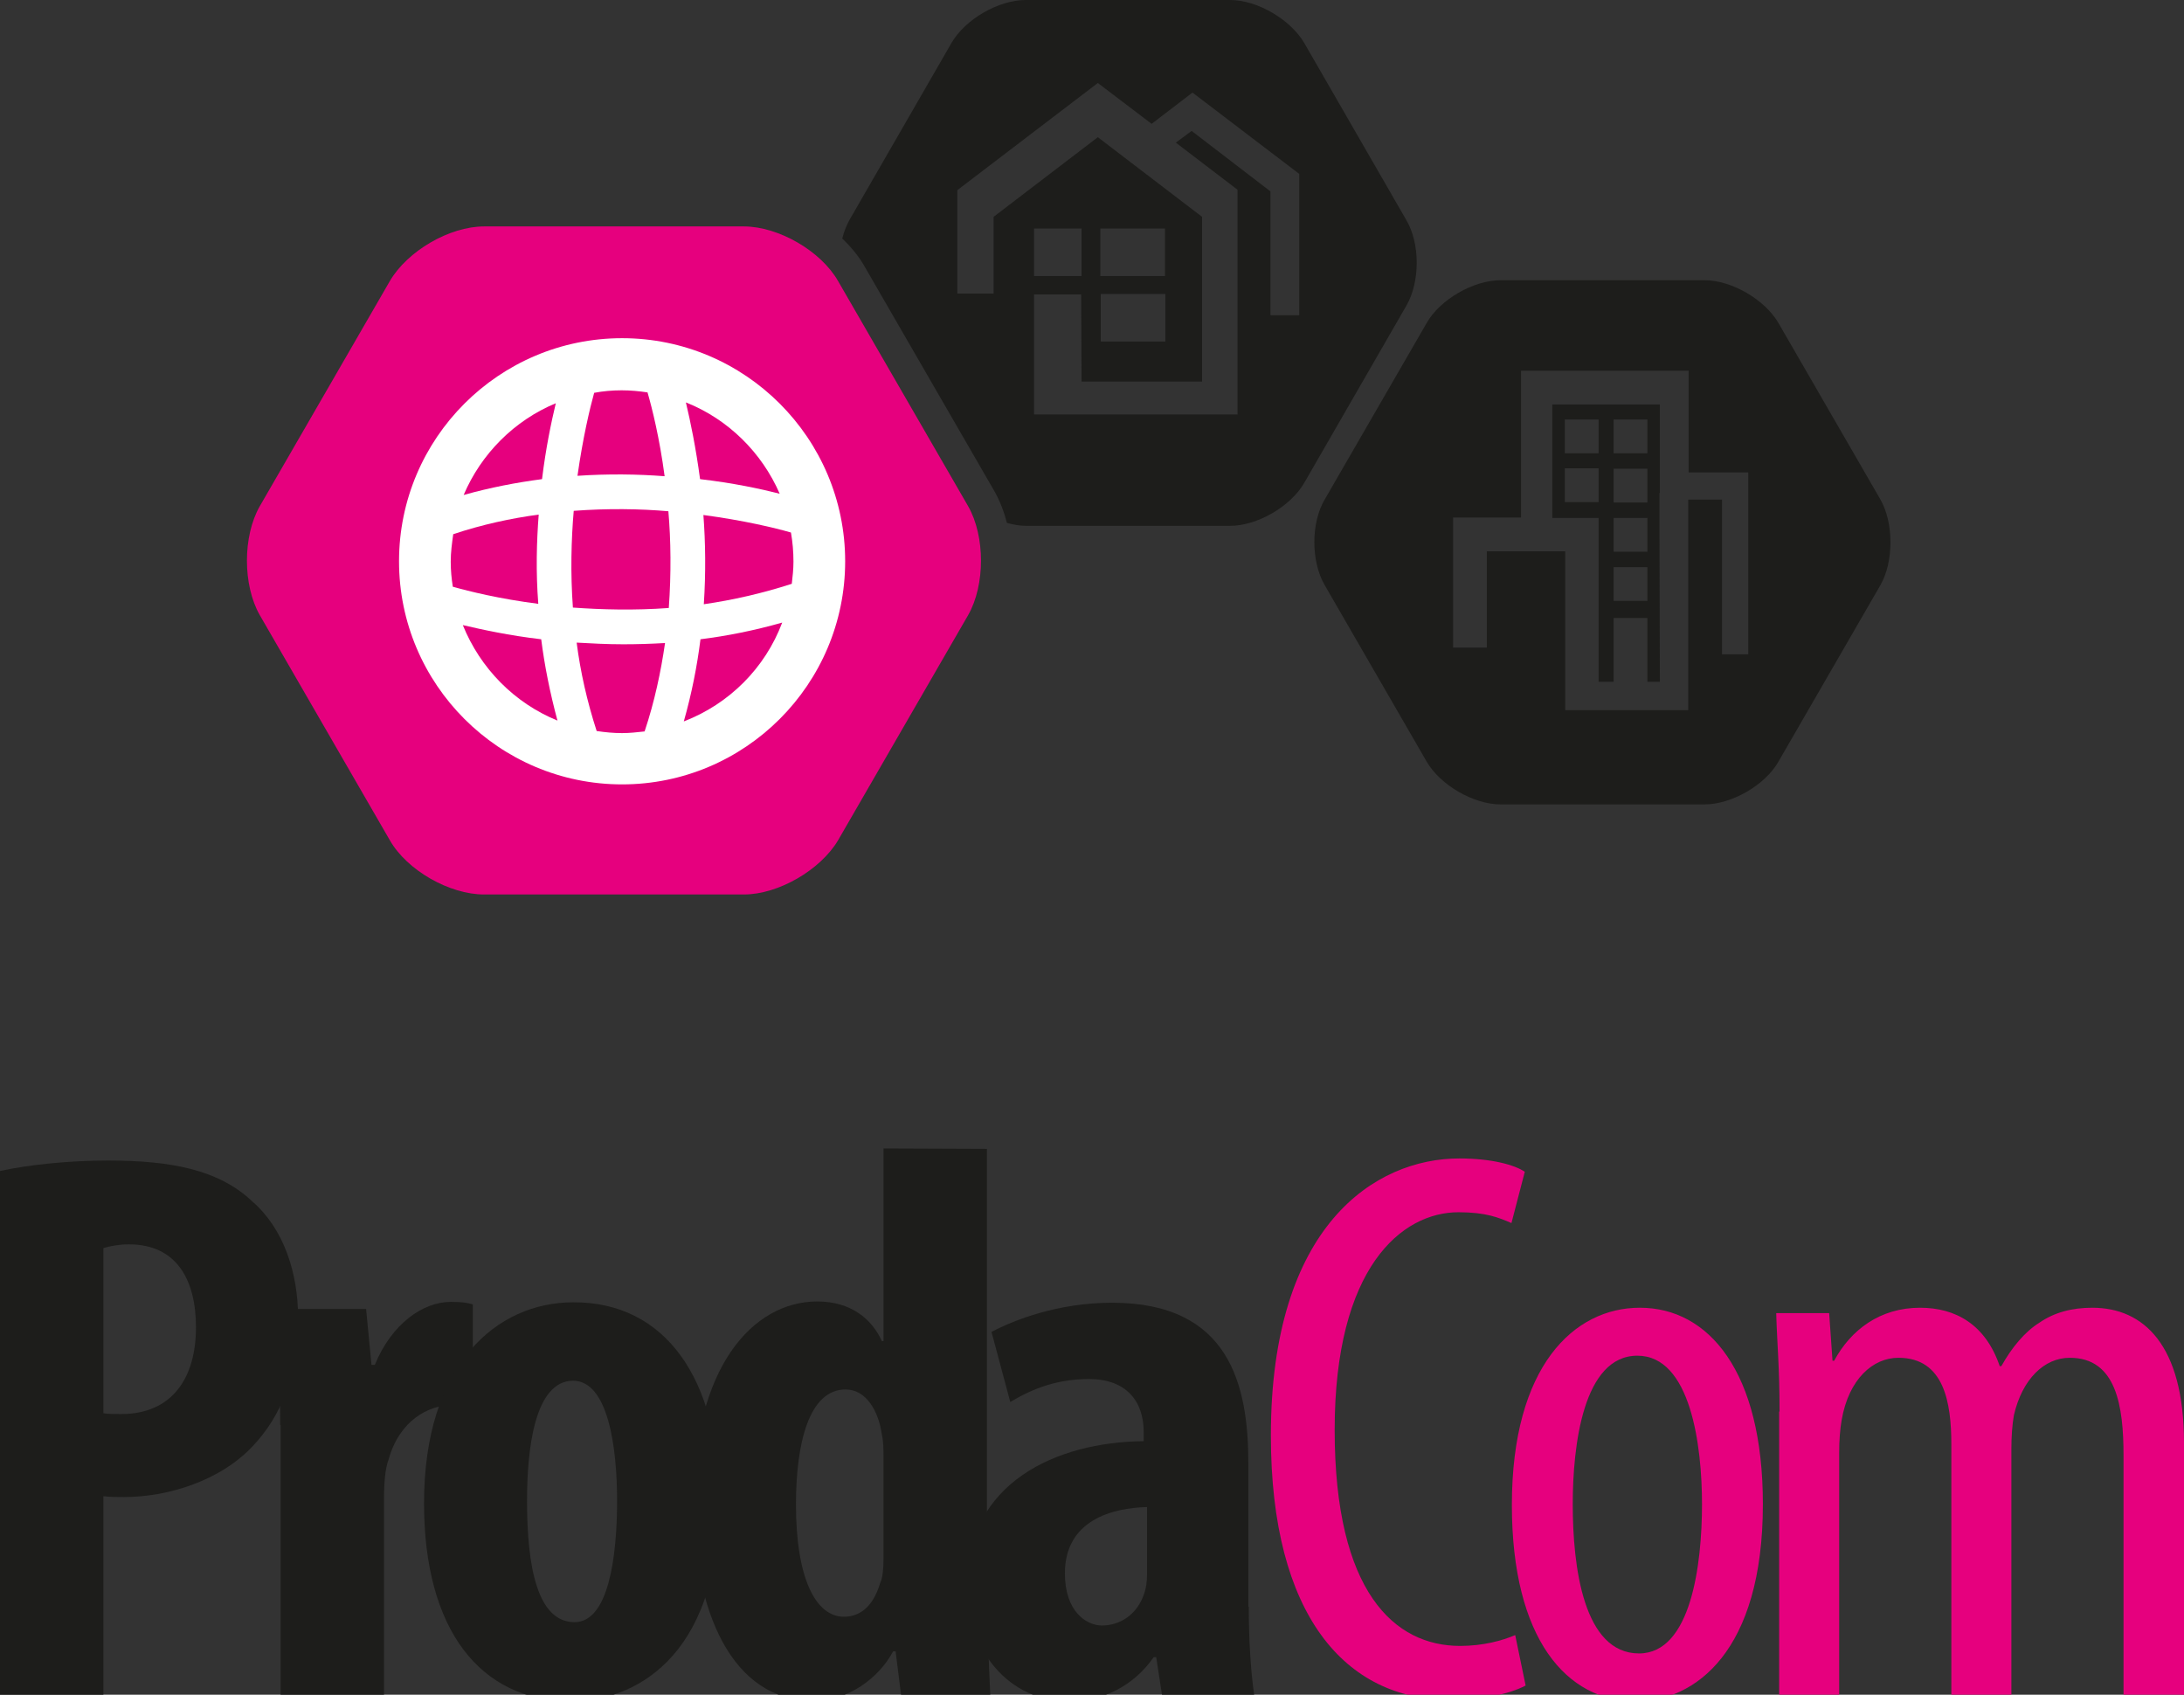 <?xml version="1.0" encoding="utf-8"?>
<!-- Generator: Adobe Illustrator 24.3.0, SVG Export Plug-In . SVG Version: 6.00 Build 0)  -->
<svg version="1.1" id="Laag_1" xmlns="http://www.w3.org/2000/svg" xmlns:xlink="http://www.w3.org/1999/xlink" x="0px" y="0px"
	 viewBox="0 0 523.8 406.4" style="enable-background:new 0 0 523.8 406.4;" xml:space="preserve">
<rect x="0" y="0" width="523.8" height="406.4" fill="#333333" stroke="none"/>
<style type="text/css">
	.st0{display:none;}
	.st1{display:inline;fill:#1B1B1A;}
	.st2{fill:#1D1D1B;}
	.st3{fill:#E6007E;}
	.st4{fill:#FFFFFF;}
</style>
<g id="Layer_2" class="st0">
	<rect x="-233.7" y="-207.6" class="st1" width="1000" height="1000"/>
</g>
<g id="Layer_1">
	<g>
		<path class="st2" d="M0,280.8c7-1.5,16.5-2.5,25.9-2.5c14.8,0,26.5,2.1,34.6,9.8c7.6,6.6,11,17.2,11,28c0,13.8-4.2,23.6-10.8,30.6
			c-7.9,8.5-20.6,12.3-31,12.3c-1.7,0-3.2,0-4.9-0.2v47.6H0L0,280.8L0,280.8z M24.8,338.9c1.3,0.2,2.6,0.2,4.2,0.2
			c12.5,0,18-8.9,18-20.8c0-11.2-4.5-19.9-16.1-19.9c-2.3,0-4.5,0.4-6.1,0.9V338.9z"/>
		<path class="st2" d="M67.2,341.7c0-9.1-0.4-19.1-0.8-27.8h21.4l1.3,13.4h0.8c4-9.8,11.5-15.1,18.2-15.1c2.7,0,4,0.2,5.3,0.6v24.4
			c-1.5-0.2-3.2-0.2-5.3-0.2c-5.3,0-12.3,3.6-14.9,13c-0.8,2.1-1.1,5.5-1.1,9.3v47.1H67.3v-64.7H67.2z"/>
		<path class="st2" d="M172.5,359.9c0,38.6-21.4,48.1-35.4,48.1c-22.1,0-35.4-17.4-35.4-47.5c0-33.3,17.4-48.2,35.8-48.2
			C159.5,312.2,172.5,330.6,172.5,359.9z M126.4,359.9c0,15.9,2.5,29.1,11.4,29.1c8.1,0,10.2-15.5,10.2-29.1
			c0-12.7-2.1-28.8-10.6-28.8C128.3,331.2,126.4,347.2,126.4,359.9z"/>
		<path class="st2" d="M236.7,275.5V379c0,8.7,0.4,18.9,0.8,27.4h-21.4l-1.3-10.4h-0.6c-3.4,6.4-10.8,11.9-19.1,11.9
			c-19.7,0-28.8-21.8-28.8-47.7c0-32.2,14.2-48.1,29.7-48.1c8.1,0,13.1,4.2,15.5,9.5h0.4v-46.2L236.7,275.5L236.7,275.5z
			 M211.9,349.5c0-1.7,0-3.8-0.4-5.5c-0.8-5.7-3.8-10.8-8.7-10.8c-8.7,0-11.9,12.7-11.9,27.6c0,17.6,4.7,26.9,11.5,26.9
			c3.2,0,6.8-1.7,8.7-8.1c0.6-1.3,0.8-3.4,0.8-5.9V349.5z"/>
		<path class="st2" d="M299.5,385.3c0,7.4,0.4,14.9,1.3,21.2h-22.1l-1.4-9.1h-0.6c-4.9,7-12.3,10.6-20.4,10.6
			c-14,0-24.4-11.7-24.4-28c0-24.4,21.4-34.2,42.4-34.4v-2.2c0-7.4-4.2-12.7-13.1-12.7c-7.4,0-13.2,2.1-18.9,5.5l-4.5-16.8
			c5.3-2.8,15.9-7,28.9-7c28.2,0,32.7,19.7,32.7,38.6v34.3L299.5,385.3L299.5,385.3z M275.1,361.4c-8.1,0.2-19.7,3-19.7,15.9
			c0,9.1,5.1,12.5,8.9,12.5c4.2,0,8.5-2.5,10.2-7.9c0.4-1.3,0.6-2.6,0.6-4.4V361.4z"/>
		<path class="st3" d="M365.9,404.2c-4,2.1-10.4,3.4-18.3,3.4c-24.8,0-42.8-20.1-42.8-63.4c0-50.3,25-66.4,45.2-66.4
			c7.6,0,13.2,1.5,15.7,3.2l-3.2,12.3c-3-1.3-6.1-2.6-12.7-2.6c-13.6,0-29.7,13.2-29.7,52.2s14.4,51.8,30.1,51.8
			c5.5,0,10.2-1.3,13.2-2.6L365.9,404.2z"/>
		<path class="st3" d="M422.8,360.7c0,35.4-16.3,47.3-30.5,47.3c-16.5,0-29.7-14.9-29.7-47.1c0-33.3,14.9-47.3,30.7-47.3
			C409.8,313.6,422.8,328.9,422.8,360.7z M377.2,360.7c0,15.1,2.6,35.8,15.9,35.8c12.5,0,15.1-21.4,15.1-35.8
			c0-14-2.7-35.6-15.5-35.6C379.7,325.1,377.2,346.7,377.2,360.7z"/>
		<path class="st3" d="M426.8,338.5c0-10.8-0.6-16.3-0.8-23.6h12.7l0.8,11.4h0.4c4-7.4,11-12.7,20.6-12.7c8.5,0,15.7,4,19.1,14h0.4
			c2.5-4.5,5.7-8.3,9.1-10.4c3.6-2.5,7.9-3.6,12.7-3.6c12.3,0,22,8.9,22,32.4v60.4h-14.5v-57.3c0-11.9-1.7-23.5-12.9-23.5
			c-6.1,0-11.4,5.1-13.4,13.8c-0.4,2.3-0.6,5.1-0.6,8.1v58.9H468v-60c0-10-1.7-20.8-12.7-20.8c-6.1,0-11.9,5.1-13.6,14.9
			c-0.4,2.3-0.6,4.9-0.6,7.8v58.1h-14.4v-67.9H426.8z"/>
		<g>
			<path class="st2" d="M398.1,118.2v-9.5V97h-25.8v27.2h11.1v12.1v27.2h3.6v-15.3h8.1v15.3h3L398,129v-10.8L398.1,118.2
				L398.1,118.2z M383.4,120.4h-8.1v-8.1h8.1V120.4z M383.4,108.7h-8.1v-8.1h8.1V108.7z M395.1,144.1H387V136h8.1V144.1z
				 M395.1,132.3H387v-8.1h8.1V132.3z M395.1,120.5H387v-8.1h8.1V120.5z M395.1,108.7H387v-8.1h8.1V108.7z"/>
			<path class="st2" d="M451,119.8l-24.5-42.4c-3.3-5.6-11.2-10.2-17.7-10.2h-48.9c-6.5,0-14.5,4.6-17.7,10.2l-24.5,42.4
				c-3.3,5.6-3.3,14.8,0,20.5l24.5,42.4c3.3,5.6,11.2,10.2,17.7,10.2h48.9c6.5,0,14.5-4.6,17.7-10.2l24.5-42.4
				C454.2,134.7,454.2,125.4,451,119.8z M419.3,156.9H413v-37.1h-8.1v9.2v41.3h-29.5v-38.1h-18.8v23.1h-8.1v-31.2h16.3V88.9H405
				v19.9v4.5h14.3V156.9z"/>
		</g>
		<path class="st2" d="M337.3,52.8l-24.5-42.5C309.5,4.7,301.6,0,295,0h-49c-6.5,0-14.5,4.6-17.8,10.3l-24.5,42.5
			c-0.7,1.3-1.3,2.8-1.7,4.4c2.1,2,4,4.3,5.3,6.6l31.2,54c1.3,2.3,2.3,4.9,3,7.6c1.5,0.4,3.1,0.7,4.5,0.7h49
			c6.5,0,14.5-4.6,17.8-10.3l24.5-42.5C340.6,67.6,340.6,58.4,337.3,52.8z M311.7,75.6h-7V45.9l-18.9-14.5l-3.8,2.8l14.8,11.3v53.9
			h-8.5h-29.2H248V70.6h11.3l0.1,20.9h28.9V52l-25-19.1l-25,19.1v18.4h-8.7v-13l0,0V45.6l33.7-25.7l12.9,9.8l9.8-7.5l25.6,19.5v33.9
			H311.7z M248,66.2V54.8h11.4v11.4H248z M279.4,66.2h-15.5V54.8h15.5V66.2z M279.5,70.5v11.4H264V70.5H279.5z"/>
		<g>
			<path class="st4" d="M392.9,462.9c0.1,2.9-1.8,4.9-4.6,4.9c-2.4,0-4.3-2-4.3-4.9s2-4.9,4.4-4.9C391.1,458,392.9,460,392.9,462.9z
				"/>
			<path class="st4" d="M520.8,462.9c0.1,2.9-1.8,4.9-4.6,4.9c-2.4,0-4.3-2-4.3-4.9s2-4.9,4.4-4.9C519,458,520.8,460,520.8,462.9z"
				/>
		</g>
		<rect x="93.7" y="76.6" class="st4" width="109.3" height="116.3"/>
		<g>
			<path class="st3" d="M138.5,114.1c7.4-0.5,14.4-0.4,20.9,0.1c-1.2-9.1-3-16.3-4.1-20.1c-2-0.3-4.1-0.5-6.2-0.5
				c-2.3,0-4.5,0.2-6.6,0.6C141.5,97.8,139.8,104.9,138.5,114.1z"/>
			<path class="st3" d="M189.9,140c0.2-1.7,0.4-3.5,0.4-5.3c0-2.4-0.2-4.7-0.6-7c-3.8-1.1-11.3-2.9-21-4.2
				c0.5,6.6,0.6,13.8,0.1,21.4C175.7,143.9,182.8,142.3,189.9,140z"/>
			<path class="st3" d="M167.9,114.9c7.8,0.9,14.4,2.3,19.1,3.5c-4.3-9.9-12.4-17.9-22.5-21.9C165.6,101.1,166.9,107.4,167.9,114.9z
				"/>
			<path class="st3" d="M160.4,145.8c0.6-8.3,0.5-16.2-0.1-23.2c-6.9-0.6-14.6-0.7-22.7-0.1c-0.6,7-0.8,14.9-0.2,23.2
				C144.4,146.2,152.2,146.4,160.4,145.8z"/>
			<path class="st3" d="M129.2,123.4c-6.7,0.9-13.6,2.4-20.5,4.7c-0.3,2.2-0.6,4.3-0.6,6.6c0,2.1,0.2,4.1,0.5,6
				c3.9,1.1,11.1,2.9,20.5,4.1C128.5,137.1,128.7,129.9,129.2,123.4z"/>
			<path class="st3" d="M232.2,121.4l-31.2-54c-4.1-7.2-14.3-13.1-22.6-13.1h-62.3c-8.3,0-18.4,5.9-22.6,13.1l-31.2,54
				c-4.1,7.2-4.1,18.9,0,26.1l31.2,54c4.1,7.2,14.3,13,22.6,13h62.3c8.3,0,18.4-5.9,22.6-13l31.2-54
				C236.3,140.3,236.3,128.6,232.2,121.4z M149.2,188.1c-29.5,0-53.5-24-53.5-53.5s24-53.5,53.5-53.5s53.5,24,53.5,53.5
				S178.7,188.1,149.2,188.1z"/>
			<path class="st3" d="M168,153.3c-0.8,6.4-2.1,13-4,19.7c10.9-4.2,19.5-12.8,23.6-23.7C180.9,151.2,174.4,152.5,168,153.3z"/>
			<path class="st3" d="M159.5,154.2c-3.4,0.2-6.8,0.3-10,0.3c-3.9,0-7.7-0.2-11.2-0.4c0.9,7,2.5,14.1,4.8,21.2c2,0.3,4,0.5,6.1,0.5
				c1.8,0,3.6-0.2,5.4-0.4C157,168.2,158.5,161.1,159.5,154.2z"/>
			<path class="st3" d="M129.8,153.3c-7.7-0.9-14.1-2.3-18.8-3.4c4.2,10.4,12.4,18.7,22.7,22.9C131.9,166.1,130.6,159.6,129.8,153.3
				z"/>
			<path class="st3" d="M130,114.9c0.9-7.4,2.2-13.6,3.3-18.2c-9.9,4.1-17.9,12.1-22.1,22C117.6,116.9,123.9,115.7,130,114.9z"/>
		</g>
	</g>
</g>
</svg>
